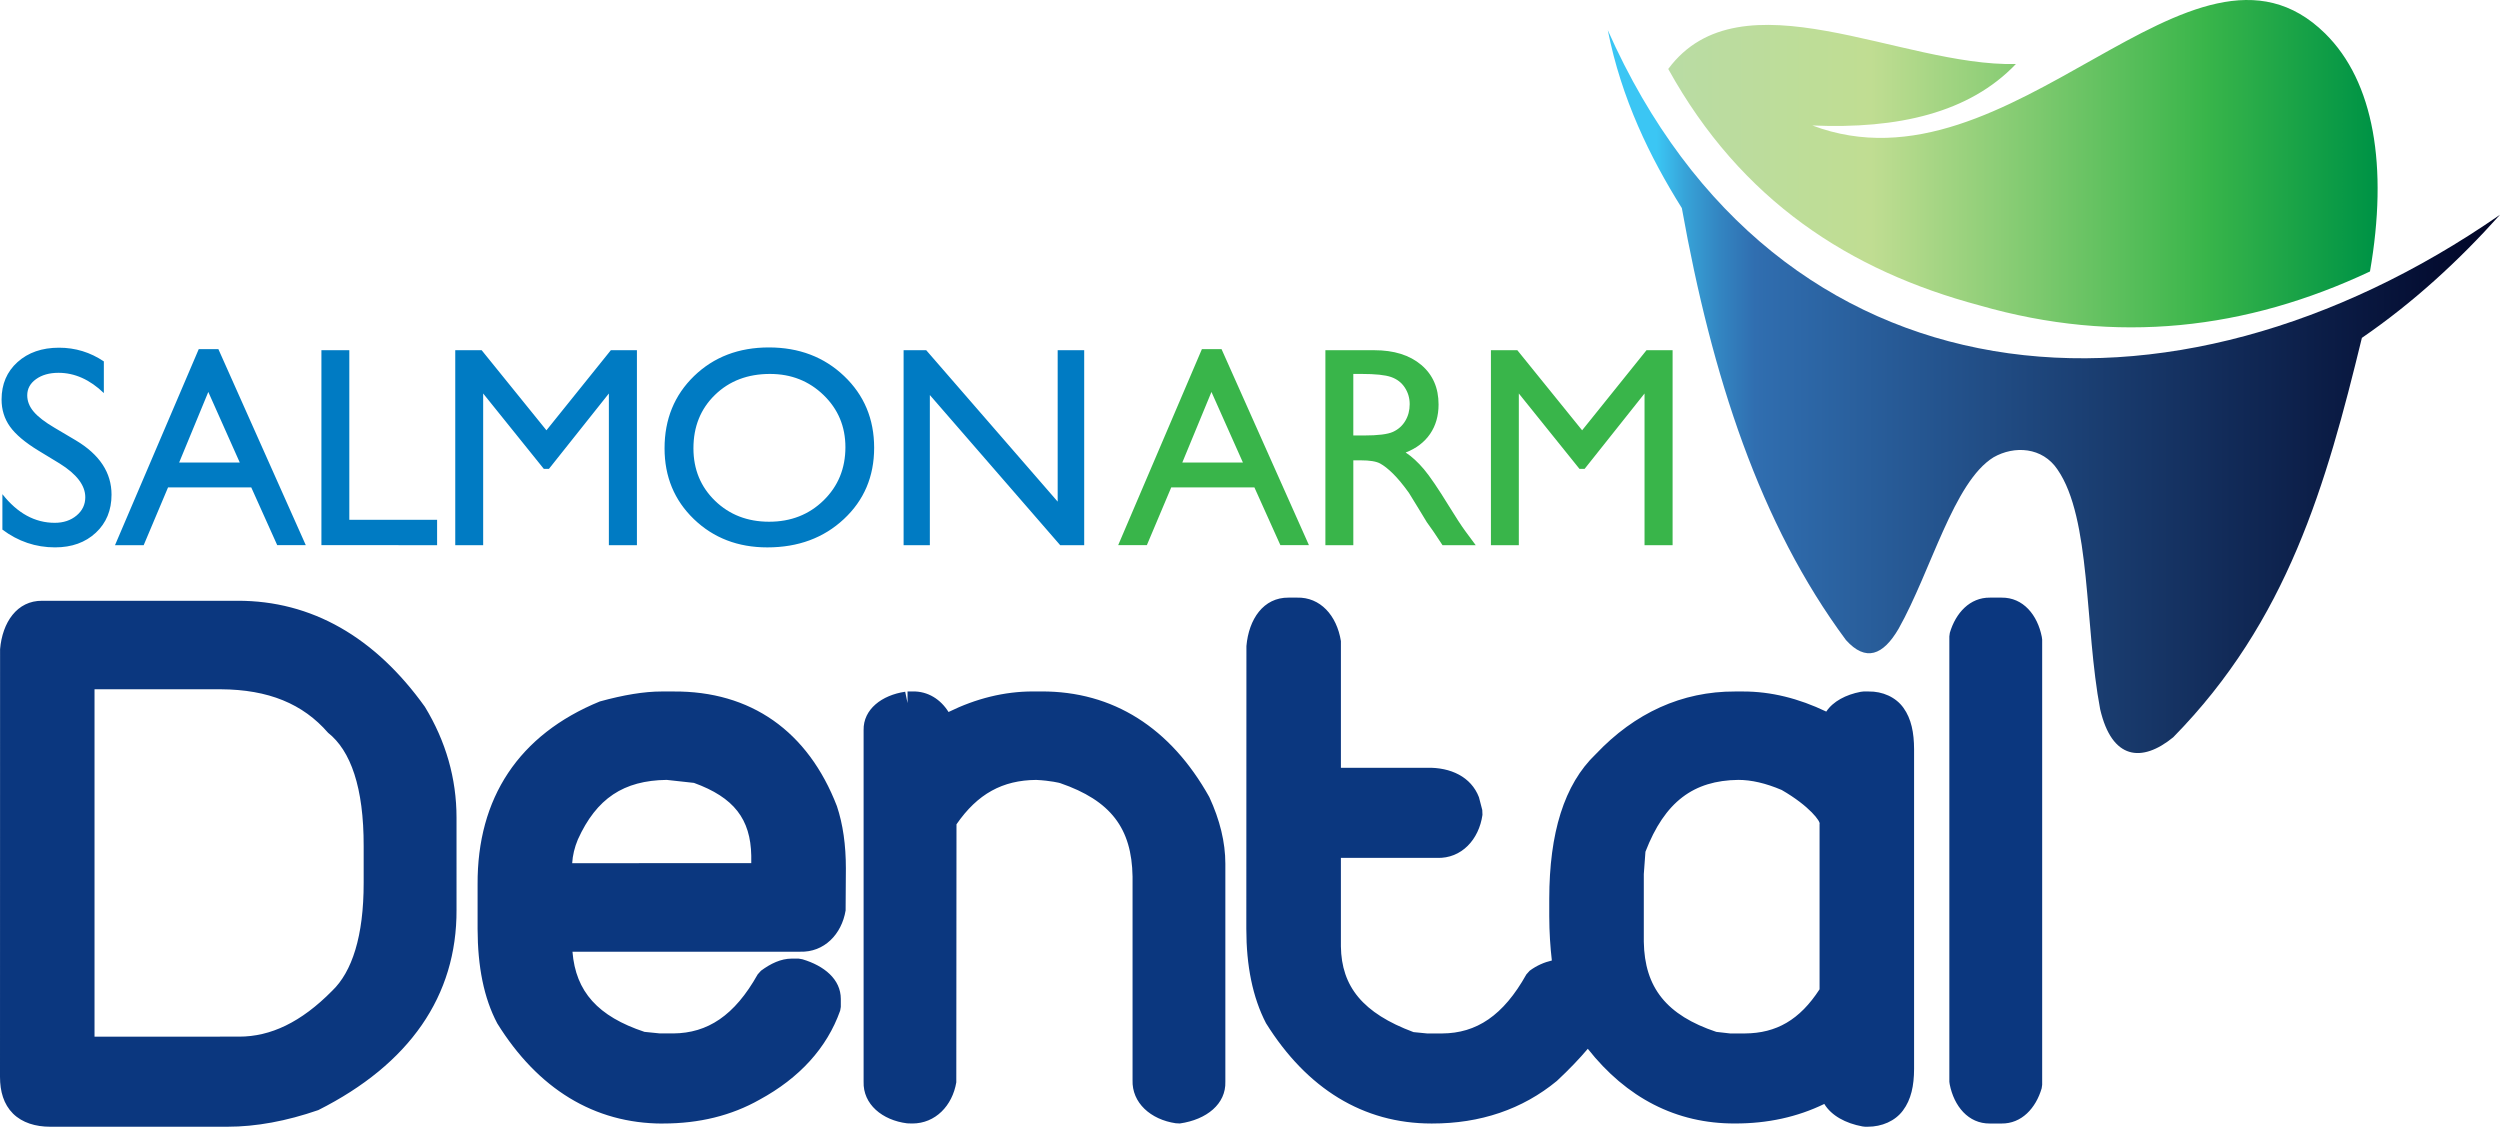 <svg xmlns="http://www.w3.org/2000/svg" viewBox="0 0 422.885 190.59"><linearGradient id="SVGID_1_" gradientUnits="userSpaceOnUse" x1="271.962" y1="66.24" x2="422.885" y2="66.24"><stop offset="0.055" style="stop-color:#3BC6F4"></stop><stop offset="0.087" style="stop-color:#37A3D8"></stop><stop offset="0.124" style="stop-color:#3386C2"></stop><stop offset="0.165" style="stop-color:#306EB0"></stop><stop offset="1" style="stop-color:#000426"></stop></linearGradient><path fill-rule="evenodd" clip-rule="evenodd" fill="url(#SVGID_1_)" d="M422.885,36.328c-6.972,7.781-14.646,14.838-23.363,20.824 c-6.027,24.774-12.572,47.87-31.916,67.563c-5.295,4.33-10.371,3.813-12.354-4.736c-2.641-13.927-1.51-32.305-7.213-40.549 c-2.556-3.82-7.309-4.088-10.83-2.074c-6.75,4.168-10.531,19.167-16.061,29.01c-2.625,4.488-5.543,5.629-8.895,1.904 c-14.569-19.653-22.667-44.638-27.764-73.07c-5.39-8.616-10.214-18.462-12.528-30.102C300.528,69.506,367.113,75.002,422.885,36.328 z"></path><linearGradient id="SVGID_2_" gradientUnits="userSpaceOnUse" x1="282.19" y1="27.688" x2="402.184" y2="27.688"><stop offset="0" style="stop-color:#B9DCA4"></stop><stop offset="0.286" style="stop-color:#C0DD92"></stop><stop offset="0.758" style="stop-color:#39B54A"></stop><stop offset="0.989" style="stop-color:#009445"></stop></linearGradient><path fill-rule="evenodd" clip-rule="evenodd" fill="url(#SVGID_2_)" d="M334.837,51.657c-21.9-5.84-40.315-17.686-52.647-39.993 c12.265-16.516,39.407-0.354,58.809-0.836c-7.874,8.263-19.962,11.028-34.433,10.397c33.791,12.761,64.329-37.622,86.739-15.561 c8.266,8.142,10.673,22.484,7.586,40.258C380.004,55.748,358.091,58.351,334.837,51.657z"></path><path fill="#0B377F" d="M40.176,101.623H7.151c-4.288-0.046-6.756,3.672-7.138,8.198L0,182.156c0,2.449,0.615,4.631,2.2,6.213 c1.566,1.553,3.823,2.222,6.288,2.222c0.019,0,0.045,0,0.077,0h29.914c4.834,0,9.963-0.948,15.361-2.813 c15.433-7.772,23.45-19.302,23.383-33.882V138.31c0-6.634-1.803-12.919-5.354-18.754C63.433,107.765,52.701,101.591,40.176,101.623z  M61.515,143.157v6.173c0.014,9.048-1.979,15.07-5.331,18.27c-5.268,5.342-10.417,7.751-15.732,7.751H15.989v-58.758h21.357 c8.071,0.046,13.887,2.454,18.149,7.358C59.31,126.968,61.544,133.182,61.515,143.157z M113.896,116.968h-1.982 c-2.964,0-6.422,0.579-10.441,1.683c-13.721,5.611-20.769,16.342-20.686,30.952v7.53c0.014,6.353,1.051,11.683,3.326,15.976 c6.864,11.06,16.396,16.938,27.969,16.946c0.047,0,0.082-0.009,0.126-0.009c6.039,0,11.521-1.334,16.284-4.036 c6.736-3.66,11.385-8.74,13.625-15.05l0.11-0.635v-1.342c0-3.342-2.816-5.621-6.493-6.717l-0.653-0.115h-1.137 c-1.864,0.013-3.559,0.829-5.219,2.051l-0.563,0.627c-3.919,6.985-8.479,9.934-14.267,9.98h-2.264l-2.614-0.264 c-7.858-2.61-11.637-6.78-12.181-13.559h38.518c4.038,0.124,7.016-2.927,7.685-6.973l0.045-7.104c0-3.974-0.491-7.475-1.516-10.544 C136.677,123.686,127.014,116.867,113.896,116.968z M96.787,146.012c0.077-1.32,0.393-2.651,0.965-4.021 c3.152-6.95,7.739-9.976,15.02-10.07l4.614,0.507c6.778,2.46,9.581,6.132,9.694,12.324v1.249L96.787,146.012z M204.56,134.827 c1.786,3.861,2.713,7.644,2.713,11.272v36.872c0.12,3.755-3.143,6.415-7.701,7.069l-0.691-0.037 c-4.226-0.617-7.439-3.453-7.305-7.306v-34.431c-0.134-8.148-3.677-12.852-12.247-15.799c0-0.015-1.62-0.426-4.057-0.541 c-5.662,0.045-9.907,2.331-13.478,7.509l-0.032,43.646c-0.664,3.955-3.539,6.964-7.439,6.964c-0.074,0-0.157,0-0.229-0.006 l-0.651-0.021c-4.2-0.523-7.488-3.233-7.361-7.049v-59.469c-0.072-3.539,3.114-5.919,7.035-6.49l0.396,1.921v-1.969h0.85 c2.607-0.06,4.768,1.354,6.084,3.476c4.66-2.287,9.438-3.476,14.267-3.476h1.405C188.26,116.905,198.009,123.1,204.56,134.827z  M316.063,116.968h-0.843l-0.471,0.054c-2.496,0.475-4.683,1.614-5.828,3.347c-4.68-2.245-9.373-3.4-14.021-3.4h-1.413 c-8.968-0.029-16.964,3.625-23.548,10.588c-5.389,5.14-7.86,13.406-7.876,24.468v2.949c0.008,2.745,0.172,5.196,0.439,7.499 c-1.297,0.304-2.554,0.846-3.746,1.725l-0.569,0.633c-3.902,6.985-8.451,9.948-14.242,9.982h-2.542l-2.304-0.227 c-8.598-3.206-12.183-7.718-12.28-14.498v-14.971h16.273c4.131,0.125,7.079-3.097,7.673-7.278l-0.032-0.821l-0.562-2.163 c-1.329-3.468-4.814-5.07-8.769-4.983H226.82V108.44c-0.704-4.362-3.506-7.455-7.429-7.35h-1.406 c-4.29-0.047-6.754,3.663-7.148,8.191l-0.017,47.844c0,6.239,1.067,11.578,3.327,15.95c6.922,11.093,16.46,16.965,27.971,16.971 c0.038,0,0.086,0,0.129,0c8.125,0.013,15.28-2.396,21.102-7.2c2.164-2.021,3.827-3.778,5.234-5.439 c6.543,8.291,14.959,12.68,24.905,12.634c5.48,0.015,10.551-1.092,15.099-3.306c1.192,1.976,3.612,3.285,6.459,3.805l0.441,0.051 h0.29c0.053,0,0.106,0,0.162,0c2.364,0,4.628-0.948,5.957-2.752c1.377-1.832,1.87-4.188,1.879-7.021v-54.086 c-0.009-2.814-0.473-5.139-1.778-6.971C320.696,117.915,318.424,116.925,316.063,116.968z M307.786,139.38v27.963 c-3.363,5.192-7.33,7.429-12.595,7.467h-2.543l-2.328-0.264c-8.401-2.809-12.144-7.48-12.264-15.261v-11.423l0.276-3.785 c3.276-8.487,8.151-12.062,15.711-12.156c2.19,0,4.629,0.554,7.337,1.707C306.143,136.375,308.012,139.023,307.786,139.38z  M345.441,108.158v75.34l-0.086,0.599c-0.982,3.349-3.387,5.989-6.787,5.95h-1.374c-0.013,0-0.024,0-0.039,0 c-0.002,0-0.004,0-0.005,0h-0.554c-3.651,0.039-6.073-2.944-6.799-6.65l-0.054-0.393c0-0.011-0.003-0.016-0.003-0.023v-75.338 l0.083-0.601c0.984-3.35,3.388-5.993,6.788-5.951h1.374c0.012,0,0.024-0.001,0.037-0.001c0.002,0,0.006,0.001,0.008,0.001h0.553 c3.652-0.042,6.076,2.945,6.8,6.65l0.051,0.392C345.435,108.139,345.437,108.148,345.441,108.158z"></path><path fill="#39B54A" d="M203.308,59.054h3.319l14.786,33.163h-4.831l-4.396-9.773h-14.066l-4.125,9.773h-4.85L203.308,59.054z  M210.246,78.242l-5.323-11.944l-4.933,11.944H210.246z M224.195,92.217V59.24h8.266c3.336,0,5.981,0.827,7.943,2.481 c1.958,1.652,2.935,3.887,2.935,6.701c0,1.922-0.478,3.582-1.436,4.982c-0.964,1.4-2.337,2.448-4.131,3.14 c1.053,0.691,2.083,1.638,3.091,2.831c1.009,1.198,2.421,3.283,4.249,6.254c1.15,1.875,2.07,3.283,2.762,4.228l1.747,2.361h-5.616 l-1.441-2.174c-0.047-0.077-0.143-0.211-0.278-0.401l-0.924-1.298l-1.463-2.41l-1.58-2.573c-0.972-1.354-1.865-2.431-2.678-3.235 c-0.81-0.8-1.545-1.375-2.195-1.729c-0.653-0.353-1.755-0.532-3.296-0.532h-1.231v14.353H224.195z M230.335,63.253h-1.417v10.411 h1.792c2.393,0,4.034-0.205,4.923-0.614c0.888-0.409,1.584-1.028,2.077-1.854c0.495-0.825,0.745-1.765,0.745-2.82 c0-1.039-0.274-1.979-0.825-2.819c-0.551-0.843-1.326-1.435-2.325-1.785C234.304,63.425,232.649,63.253,230.335,63.253z  M278.511,59.24h4.416v32.978h-4.747V66.56l-10.133,12.747h-0.876L256.916,66.56v25.658h-4.72V59.24h4.467l10.96,13.546 L278.511,59.24z"></path><path fill="#007BC3" d="M10.085,78.401L6.497,76.22c-2.251-1.373-3.854-2.726-4.805-4.055c-0.953-1.331-1.426-2.862-1.426-4.591 c0-2.598,0.899-4.706,2.701-6.328c1.801-1.619,4.141-2.431,7.021-2.431c2.755,0,5.28,0.775,7.577,2.318v5.357 c-2.375-2.286-4.934-3.427-7.669-3.427c-1.542,0-2.812,0.359-3.801,1.07c-0.991,0.712-1.489,1.627-1.489,2.738 c0,0.987,0.365,1.914,1.098,2.775c0.73,0.862,1.906,1.767,3.522,2.714l3.606,2.134c4.021,2.404,6.032,5.462,6.032,9.175 c0,2.643-0.884,4.791-2.656,6.444c-1.769,1.651-4.069,2.478-6.902,2.478c-3.259,0-6.223-1.001-8.902-3.004v-5.995 c2.55,3.23,5.502,4.845,8.855,4.845c1.479,0,2.71-0.413,3.692-1.234c0.983-0.823,1.475-1.855,1.475-3.096 C14.426,82.105,12.979,80.202,10.085,78.401z M33.62,59.054h3.318l14.788,33.163h-4.833l-4.393-9.773H28.426l-4.121,9.773h-4.851 L33.62,59.054z M40.56,78.242l-5.325-11.944l-4.933,11.944H40.56z M54.369,59.24h4.72v28.682h14.848v4.295H54.369V59.24z  M103.326,59.24h4.412v32.978h-4.745V66.56L92.858,79.306h-0.874L81.729,66.56v25.658h-4.721V59.24h4.467l10.958,13.546 L103.326,59.24z M130.059,58.77c5.093,0,9.335,1.612,12.723,4.837c3.392,3.226,5.084,7.271,5.084,12.135 c0,4.861-1.708,8.886-5.132,12.073c-3.416,3.186-7.73,4.779-12.936,4.779c-4.967,0-9.108-1.593-12.421-4.779 c-3.308-3.187-4.964-7.181-4.964-11.982c0-4.922,1.668-9,4.998-12.226C120.747,60.382,124.963,58.77,130.059,58.77z M130.249,63.253 c-3.775,0-6.876,1.18-9.306,3.542c-2.432,2.36-3.646,5.373-3.646,9.038c0,3.56,1.221,6.517,3.656,8.879 c2.436,2.359,5.487,3.54,9.151,3.54c3.68,0,6.749-1.204,9.21-3.61c2.462-2.41,3.691-5.406,3.691-8.995 c0-3.494-1.229-6.433-3.691-8.817C136.853,64.445,133.828,63.253,130.249,63.253z M178.91,59.24h4.486v32.978h-4.061l-22.047-25.396 v25.396h-4.44V59.24h3.826l22.236,25.611V59.24z"></path></svg>